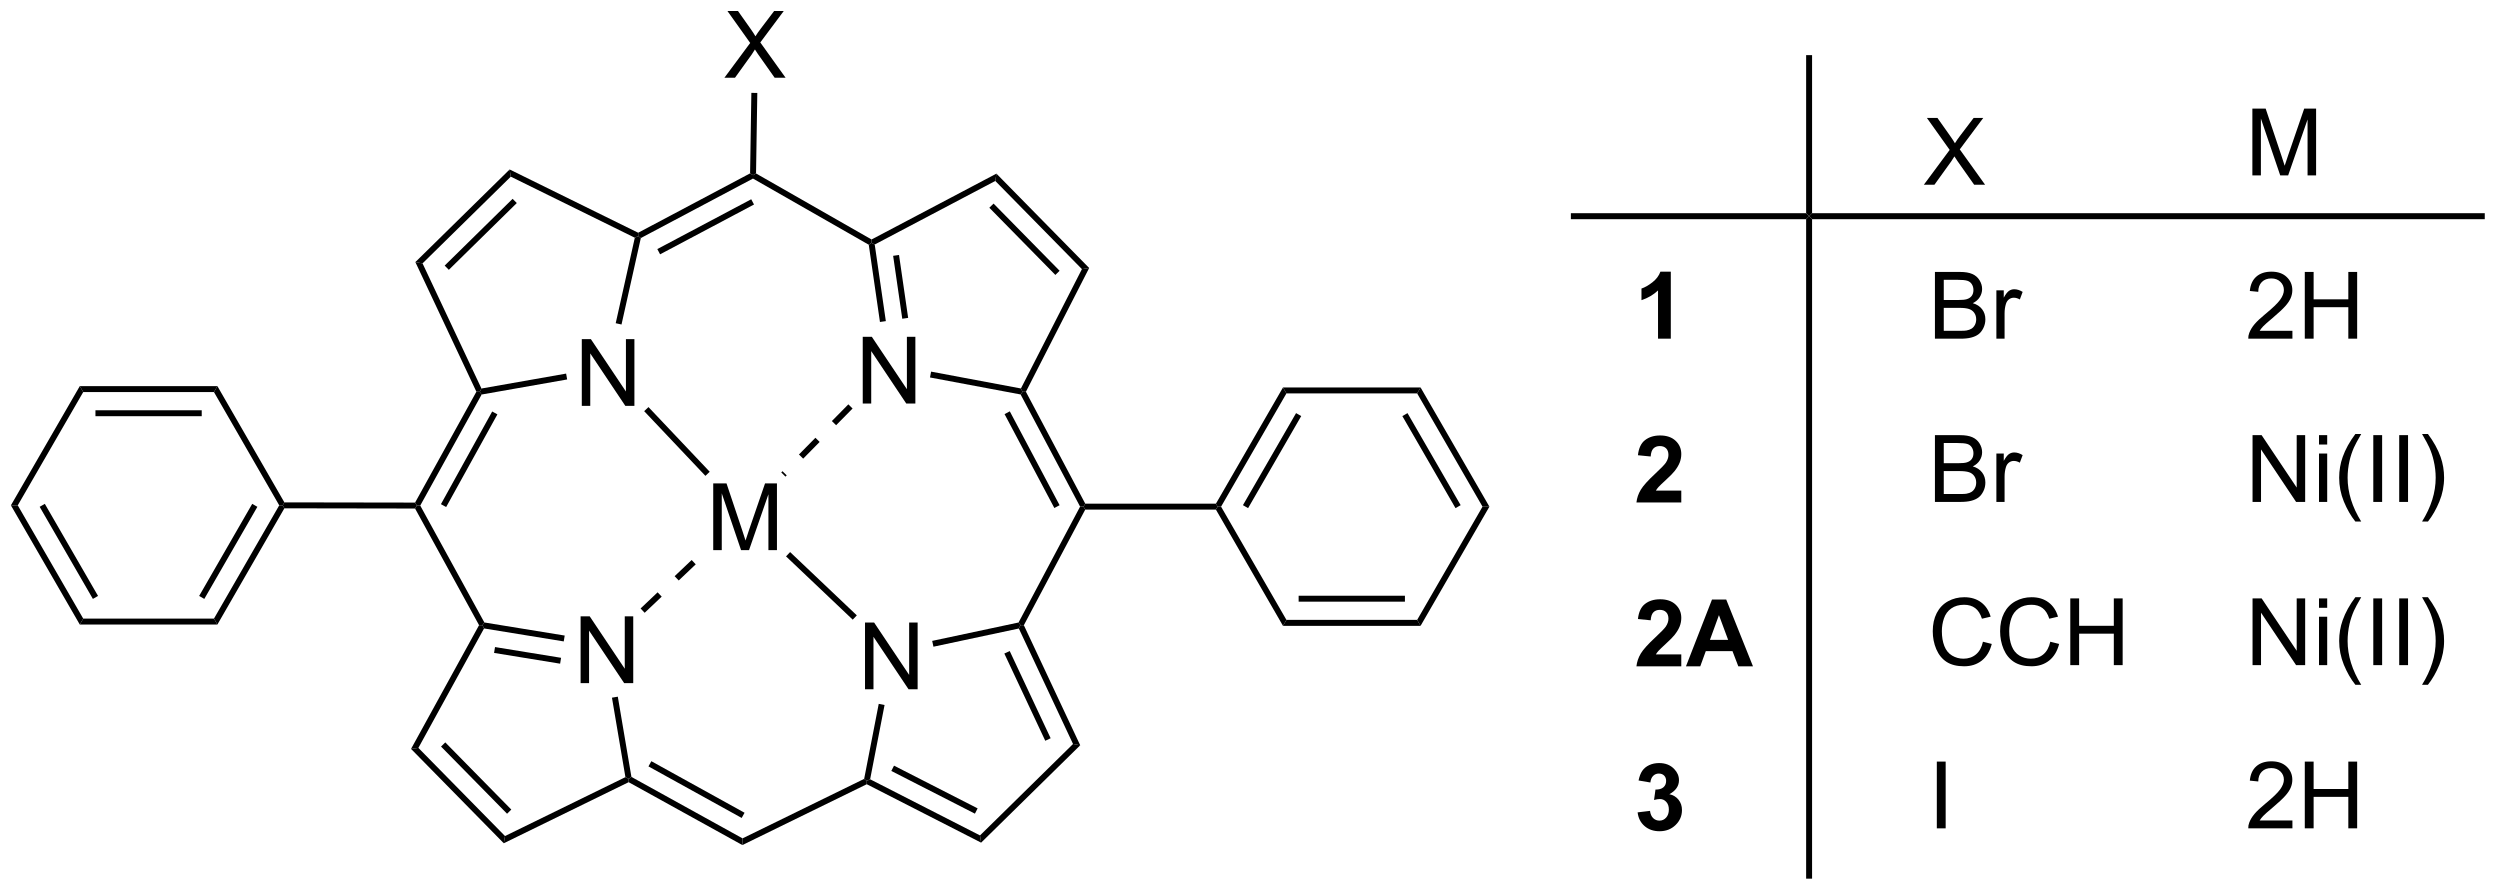 <?xml version="1.0" encoding="UTF-8"?>
<!DOCTYPE svg PUBLIC '-//W3C//DTD SVG 1.0//EN'
          'http://www.w3.org/TR/2001/REC-SVG-20010904/DTD/svg10.dtd'>
<svg stroke-dasharray="none" shape-rendering="auto" xmlns="http://www.w3.org/2000/svg" font-family="'Dialog'" text-rendering="auto" width="294" fill-opacity="1" color-interpolation="auto" color-rendering="auto" preserveAspectRatio="xMidYMid meet" font-size="12px" viewBox="0 0 294 105" fill="black" xmlns:xlink="http://www.w3.org/1999/xlink" stroke="black" image-rendering="auto" stroke-miterlimit="10" stroke-linecap="square" stroke-linejoin="miter" font-style="normal" stroke-width="1" height="105" stroke-dashoffset="0" font-weight="normal" stroke-opacity="1"
><!--Generated by the Batik Graphics2D SVG Generator--><defs id="genericDefs"
  /><g
  ><defs id="defs1"
    ><clipPath clipPathUnits="userSpaceOnUse" id="clipPath1"
      ><path d="M0.633 1.583 L220.903 1.583 L220.903 80.136 L0.633 80.136 L0.633 1.583 Z"
      /></clipPath
      ><clipPath clipPathUnits="userSpaceOnUse" id="clipPath2"
      ><path d="M110.497 88.381 L110.497 164.75 L324.642 164.75 L324.642 88.381 Z"
      /></clipPath
    ></defs
    ><g transform="scale(1.333,1.333) translate(-0.633,-1.583) matrix(1.029,0,0,1.029,-113.024,-89.326)"
    ><path d="M160.232 146.913 L160.232 141.186 L161.011 141.186 L164.018 145.681 L164.018 141.186 L164.745 141.186 L164.745 146.913 L163.966 146.913 L160.958 142.413 L160.958 146.913 L160.232 146.913 Z" stroke="none" clip-path="url(#clipPath2)"
    /></g
    ><g transform="matrix(1.371,0,0,1.371,-151.543,-121.211)"
    ><path d="M184.733 147.535 L184.733 141.808 L185.512 141.808 L188.519 146.303 L188.519 141.808 L189.246 141.808 L189.246 147.535 L188.467 147.535 L185.459 143.035 L185.459 147.535 L184.733 147.535 Z" stroke="none" clip-path="url(#clipPath2)"
    /></g
    ><g transform="matrix(1.371,0,0,1.371,-151.543,-121.211)"
    ><path d="M184.538 123.027 L184.538 117.3 L185.317 117.3 L188.325 121.795 L188.325 117.3 L189.052 117.3 L189.052 123.027 L188.273 123.027 L185.265 118.527 L185.265 123.027 L184.538 123.027 Z" stroke="none" clip-path="url(#clipPath2)"
    /></g
    ><g transform="matrix(1.371,0,0,1.371,-151.543,-121.211)"
    ><path d="M160.439 123.225 L160.439 117.498 L161.217 117.498 L164.225 121.993 L164.225 117.498 L164.952 117.498 L164.952 123.225 L164.173 123.225 L161.165 118.725 L161.165 123.225 L160.439 123.225 Z" stroke="none" clip-path="url(#clipPath2)"
    /></g
    ><g transform="matrix(1.371,0,0,1.371,-151.543,-121.211)"
    ><path d="M153.853 160.123 L153.747 160.743 L145.793 152.649 L146.423 152.562 ZM154.393 157.854 L148.729 152.09 L148.365 152.448 L154.029 158.211 Z" stroke="none" clip-path="url(#clipPath2)"
    /></g
    ><g transform="matrix(1.371,0,0,1.371,-151.543,-121.211)"
    ><path d="M146.423 152.562 L145.793 152.649 L151.627 142.036 L151.918 142.036 L152.055 142.317 Z" stroke="none" clip-path="url(#clipPath2)"
    /></g
    ><g transform="matrix(1.371,0,0,1.371,-151.543,-121.211)"
    ><path d="M152.055 142.317 L151.918 142.036 L152.082 141.804 L158.973 142.926 L158.891 143.43 ZM152.914 144.416 L158.58 145.339 L158.662 144.835 L152.996 143.913 Z" stroke="none" clip-path="url(#clipPath2)"
    /></g
    ><g transform="matrix(1.371,0,0,1.371,-151.543,-121.211)"
    ><path d="M163.026 148.255 L163.529 148.17 L164.696 155.052 L164.465 155.216 L164.181 155.071 Z" stroke="none" clip-path="url(#clipPath2)"
    /></g
    ><g transform="matrix(1.371,0,0,1.371,-151.543,-121.211)"
    ><path d="M153.747 160.743 L153.853 160.123 L164.181 155.071 L164.465 155.216 L164.458 155.504 Z" stroke="none" clip-path="url(#clipPath2)"
    /></g
    ><g transform="matrix(1.371,0,0,1.371,-151.543,-121.211)"
    ><path d="M164.458 155.504 L164.465 155.216 L164.696 155.052 L174.228 160.323 L174.213 160.898 ZM166.158 154.151 L174.154 158.572 L174.401 158.126 L166.405 153.704 Z" stroke="none" clip-path="url(#clipPath2)"
    /></g
    ><g transform="matrix(1.371,0,0,1.371,-151.543,-121.211)"
    ><path d="M152.082 141.804 L151.918 142.036 L151.627 142.036 L146.138 132.031 L146.289 131.776 L146.581 131.777 Z" stroke="none" clip-path="url(#clipPath2)"
    /></g
    ><g transform="matrix(1.371,0,0,1.371,-151.543,-121.211)"
    ><path d="M202.576 152.228 L203.192 152.339 L194.692 160.691 L194.597 160.07 Z" stroke="none" clip-path="url(#clipPath2)"
    /></g
    ><g transform="matrix(1.371,0,0,1.371,-151.543,-121.211)"
    ><path d="M194.597 160.07 L194.692 160.691 L184.883 155.679 L184.885 155.394 L185.172 155.254 ZM194.392 157.75 L187.221 154.086 L186.989 154.54 L194.16 158.204 Z" stroke="none" clip-path="url(#clipPath2)"
    /></g
    ><g transform="matrix(1.371,0,0,1.371,-151.543,-121.211)"
    ><path d="M185.172 155.254 L184.885 155.394 L184.659 155.221 L185.909 148.786 L186.41 148.883 Z" stroke="none" clip-path="url(#clipPath2)"
    /></g
    ><g transform="matrix(1.371,0,0,1.371,-151.543,-121.211)"
    ><path d="M190.602 143.883 L190.495 143.384 L197.903 141.806 L198.072 142.031 L197.927 142.322 Z" stroke="none" clip-path="url(#clipPath2)"
    /></g
    ><g transform="matrix(1.371,0,0,1.371,-151.543,-121.211)"
    ><path d="M203.192 152.339 L202.576 152.228 L197.927 142.322 L198.072 142.031 L198.357 142.038 ZM200.656 151.734 L197.145 144.254 L196.683 144.47 L200.194 151.951 Z" stroke="none" clip-path="url(#clipPath2)"
    /></g
    ><g transform="matrix(1.371,0,0,1.371,-151.543,-121.211)"
    ><path d="M198.357 142.038 L198.072 142.031 L197.903 141.806 L203.182 131.867 L203.471 131.867 L203.624 132.122 Z" stroke="none" clip-path="url(#clipPath2)"
    /></g
    ><g transform="matrix(1.371,0,0,1.371,-151.543,-121.211)"
    ><path d="M184.659 155.221 L184.885 155.394 L184.883 155.679 L174.213 160.898 L174.228 160.323 Z" stroke="none" clip-path="url(#clipPath2)"
    /></g
    ><g transform="matrix(1.371,0,0,1.371,-151.543,-121.211)"
    ><path d="M195.908 103.933 L196.006 103.304 L203.96 111.398 L203.338 111.494 ZM195.396 106.23 L201.06 111.994 L201.424 111.636 L195.76 105.873 Z" stroke="none" clip-path="url(#clipPath2)"
    /></g
    ><g transform="matrix(1.371,0,0,1.371,-151.543,-121.211)"
    ><path d="M203.338 111.494 L203.96 111.398 L198.534 122.016 L198.247 122.019 L198.106 121.733 Z" stroke="none" clip-path="url(#clipPath2)"
    /></g
    ><g transform="matrix(1.371,0,0,1.371,-151.543,-121.211)"
    ><path d="M198.106 121.733 L198.247 122.019 L198.079 122.247 L190.307 120.789 L190.401 120.287 Z" stroke="none" clip-path="url(#clipPath2)"
    /></g
    ><g transform="matrix(1.371,0,0,1.371,-151.543,-121.211)"
    ><path d="M186.519 115.956 L186.014 116.029 L185.054 109.403 L185.288 109.244 L185.566 109.385 ZM188.433 115.678 L187.65 110.281 L187.145 110.354 L187.928 115.751 Z" stroke="none" clip-path="url(#clipPath2)"
    /></g
    ><g transform="matrix(1.371,0,0,1.371,-151.543,-121.211)"
    ><path d="M196.006 103.304 L195.908 103.933 L185.566 109.385 L185.288 109.244 L185.293 108.953 Z" stroke="none" clip-path="url(#clipPath2)"
    /></g
    ><g transform="matrix(1.371,0,0,1.371,-151.543,-121.211)"
    ><path d="M185.293 108.953 L185.288 109.244 L185.054 109.403 L175.123 103.728 L175.128 103.437 L175.385 103.29 Z" stroke="none" clip-path="url(#clipPath2)"
    /></g
    ><g transform="matrix(1.371,0,0,1.371,-151.543,-121.211)"
    ><path d="M198.079 122.247 L198.247 122.019 L198.534 122.016 L203.624 131.612 L203.471 131.867 L203.182 131.867 ZM196.702 123.932 L200.973 131.986 L201.424 131.746 L197.152 123.693 Z" stroke="none" clip-path="url(#clipPath2)"
    /></g
    ><g transform="matrix(1.371,0,0,1.371,-151.543,-121.211)"
    ><path d="M146.779 111.002 L146.163 110.892 L154.249 102.946 L154.349 103.564 ZM149.034 111.556 L154.863 105.828 L154.505 105.464 L148.677 111.192 Z" stroke="none" clip-path="url(#clipPath2)"
    /></g
    ><g transform="matrix(1.371,0,0,1.371,-151.543,-121.211)"
    ><path d="M154.349 103.564 L154.249 102.946 L165.275 108.374 L165.28 108.661 L164.987 108.801 Z" stroke="none" clip-path="url(#clipPath2)"
    /></g
    ><g transform="matrix(1.371,0,0,1.371,-151.543,-121.211)"
    ><path d="M164.987 108.801 L165.28 108.661 L165.503 108.831 L163.846 116.246 L163.348 116.135 Z" stroke="none" clip-path="url(#clipPath2)"
    /></g
    ><g transform="matrix(1.371,0,0,1.371,-151.543,-121.211)"
    ><path d="M159.094 120.456 L159.183 120.959 L151.849 122.251 L151.684 122.021 L151.832 121.736 Z" stroke="none" clip-path="url(#clipPath2)"
    /></g
    ><g transform="matrix(1.371,0,0,1.371,-151.543,-121.211)"
    ><path d="M146.163 110.892 L146.779 111.002 L151.832 121.736 L151.684 122.021 L151.398 122.011 Z" stroke="none" clip-path="url(#clipPath2)"
    /></g
    ><g transform="matrix(1.371,0,0,1.371,-151.543,-121.211)"
    ><path d="M151.398 122.011 L151.684 122.021 L151.849 122.251 L146.581 131.777 L146.289 131.776 L146.139 131.521 ZM152.753 123.707 L148.357 131.656 L148.804 131.904 L153.2 123.954 Z" stroke="none" clip-path="url(#clipPath2)"
    /></g
    ><g transform="matrix(1.371,0,0,1.371,-151.543,-121.211)"
    ><path d="M165.503 108.831 L165.28 108.661 L165.275 108.374 L174.875 103.282 L175.128 103.437 L175.123 103.728 ZM167.156 110.226 L175.211 105.953 L174.972 105.502 L166.917 109.775 Z" stroke="none" clip-path="url(#clipPath2)"
    /></g
    ><g transform="matrix(1.371,0,0,1.371,-151.543,-121.211)"
    ><path d="M172.671 95.08 L174.884 92.095 L172.931 89.353 L173.835 89.353 L174.874 90.822 Q175.197 91.278 175.335 91.525 Q175.525 91.212 175.788 90.871 L176.939 89.353 L177.764 89.353 L175.751 92.051 L177.921 95.08 L176.983 95.08 L175.54 93.035 Q175.421 92.861 175.29 92.653 Q175.1 92.965 175.017 93.082 L173.579 95.08 L172.671 95.08 Z" stroke="none" clip-path="url(#clipPath2)"
    /></g
    ><g transform="matrix(1.371,0,0,1.371,-151.543,-121.211)"
    ><path d="M175.385 103.29 L175.128 103.437 L174.875 103.282 L174.984 96.376 L175.494 96.384 Z" stroke="none" clip-path="url(#clipPath2)"
    /></g
    ><g transform="matrix(1.371,0,0,1.371,-151.543,-121.211)"
    ><path d="M146.139 131.521 L146.289 131.776 L146.138 132.031 L134.928 132.012 L134.781 131.757 L134.928 131.502 Z" stroke="none" clip-path="url(#clipPath2)"
    /></g
    ><g transform="matrix(1.371,0,0,1.371,-151.543,-121.211)"
    ><path d="M203.624 132.122 L203.471 131.867 L203.624 131.612 L214.832 131.615 L214.979 131.87 L214.832 132.125 Z" stroke="none" clip-path="url(#clipPath2)"
    /></g
    ><g transform="matrix(1.371,0,0,1.371,-151.543,-121.211)"
    ><path d="M215.274 131.87 L214.979 131.87 L214.832 131.615 L220.585 121.647 L220.88 122.157 ZM217.592 131.997 L222.149 124.101 L221.707 123.846 L217.15 131.742 Z" stroke="none" clip-path="url(#clipPath2)"
    /></g
    ><g transform="matrix(1.371,0,0,1.371,-151.543,-121.211)"
    ><path d="M220.88 122.157 L220.585 121.647 L232.388 121.647 L232.094 122.157 Z" stroke="none" clip-path="url(#clipPath2)"
    /></g
    ><g transform="matrix(1.371,0,0,1.371,-151.543,-121.211)"
    ><path d="M232.094 122.157 L232.388 121.647 L238.291 131.87 L237.702 131.87 ZM230.824 124.102 L235.383 131.997 L235.825 131.742 L231.266 123.847 Z" stroke="none" clip-path="url(#clipPath2)"
    /></g
    ><g transform="matrix(1.371,0,0,1.371,-151.543,-121.211)"
    ><path d="M237.702 131.87 L238.291 131.87 L232.388 142.093 L232.094 141.582 Z" stroke="none" clip-path="url(#clipPath2)"
    /></g
    ><g transform="matrix(1.371,0,0,1.371,-151.543,-121.211)"
    ><path d="M232.094 141.582 L232.388 142.093 L220.585 142.093 L220.88 141.582 ZM231.045 139.511 L221.928 139.511 L221.928 140.021 L231.045 140.021 Z" stroke="none" clip-path="url(#clipPath2)"
    /></g
    ><g transform="matrix(1.371,0,0,1.371,-151.543,-121.211)"
    ><path d="M220.88 141.582 L220.585 142.093 L214.832 132.125 L214.979 131.87 L215.274 131.87 Z" stroke="none" clip-path="url(#clipPath2)"
    /></g
    ><g transform="matrix(1.371,0,0,1.371,-151.543,-121.211)"
    ><path d="M134.486 131.757 L134.781 131.757 L134.928 132.012 L129.182 141.983 L128.887 141.473 ZM132.169 131.629 L127.617 139.529 L128.059 139.784 L132.611 131.884 Z" stroke="none" clip-path="url(#clipPath2)"
    /></g
    ><g transform="matrix(1.371,0,0,1.371,-151.543,-121.211)"
    ><path d="M128.887 141.473 L129.182 141.983 L117.379 141.983 L117.674 141.473 Z" stroke="none" clip-path="url(#clipPath2)"
    /></g
    ><g transform="matrix(1.371,0,0,1.371,-151.543,-121.211)"
    ><path d="M117.674 141.473 L117.379 141.983 L111.469 131.757 L112.058 131.757 ZM118.944 139.528 L114.379 131.629 L113.937 131.884 L118.502 139.783 Z" stroke="none" clip-path="url(#clipPath2)"
    /></g
    ><g transform="matrix(1.371,0,0,1.371,-151.543,-121.211)"
    ><path d="M112.058 131.757 L111.469 131.757 L117.379 121.53 L117.674 122.04 Z" stroke="none" clip-path="url(#clipPath2)"
    /></g
    ><g transform="matrix(1.371,0,0,1.371,-151.543,-121.211)"
    ><path d="M117.674 122.04 L117.379 121.53 L129.182 121.53 L128.887 122.04 ZM118.722 124.112 L127.838 124.112 L127.838 123.601 L118.722 123.601 Z" stroke="none" clip-path="url(#clipPath2)"
    /></g
    ><g transform="matrix(1.371,0,0,1.371,-151.543,-121.211)"
    ><path d="M128.887 122.04 L129.182 121.53 L134.928 131.502 L134.781 131.757 L134.486 131.757 Z" stroke="none" clip-path="url(#clipPath2)"
    /></g
    ><g transform="matrix(1.371,0,0,1.371,-151.543,-121.211)"
    ><path d="M171.713 135.601 L171.713 129.875 L172.853 129.875 L174.21 133.929 Q174.398 134.494 174.484 134.776 Q174.58 134.463 174.788 133.859 L176.158 129.875 L177.179 129.875 L177.179 135.601 L176.447 135.601 L176.447 130.807 L174.783 135.601 L174.101 135.601 L172.445 130.726 L172.445 135.601 L171.713 135.601 Z" stroke="none" clip-path="url(#clipPath2)"
    /></g
    ><g transform="matrix(1.371,0,0,1.371,-151.543,-121.211)"
    ><path d="M184.03 141.194 L183.679 141.564 L177.957 136.135 L178.308 135.765 Z" stroke="none" clip-path="url(#clipPath2)"
    /></g
    ><g transform="matrix(1.371,0,0,1.371,-151.543,-121.211)"
    ><path d="M165.79 123.679 L166.16 123.329 L171.412 128.877 L171.042 129.228 Z" stroke="none" clip-path="url(#clipPath2)"
    /></g
    ><g transform="matrix(1.371,0,0,1.371,-151.543,-121.211)"
    ><path d="M165.833 140.973 L167.293 139.588 L166.942 139.218 L165.482 140.603 ZM168.753 138.203 L170.213 136.817 L169.862 136.447 L168.402 137.833 Z" stroke="none" clip-path="url(#clipPath2)"
    /></g
    ><g transform="matrix(1.371,0,0,1.371,-151.543,-121.211)"
    ><path d="M183.303 123.094 L181.89 124.527 L182.254 124.885 L183.666 123.451 ZM180.478 125.961 L179.066 127.395 L179.429 127.753 L180.841 126.319 ZM177.653 128.829 L177.548 128.936 L177.911 129.294 L178.017 129.187 Z" stroke="none" clip-path="url(#clipPath2)"
    /></g
    ><g transform="matrix(1.371,0,0,1.371,-151.543,-121.211)"
    ><path d="M275.558 104.254 L277.771 101.269 L275.818 98.527 L276.722 98.527 L277.761 99.996 Q278.084 100.451 278.222 100.699 Q278.412 100.386 278.675 100.045 L279.826 98.527 L280.651 98.527 L278.638 101.225 L280.808 104.254 L279.87 104.254 L278.428 102.209 Q278.308 102.035 278.178 101.826 Q277.987 102.139 277.904 102.256 L276.466 104.254 L275.558 104.254 Z" stroke="none" clip-path="url(#clipPath2)"
    /></g
    ><g transform="matrix(1.371,0,0,1.371,-151.543,-121.211)"
    ><path d="M303.736 103.453 L303.736 97.726 L304.876 97.726 L306.233 101.781 Q306.421 102.346 306.507 102.627 Q306.603 102.315 306.811 101.711 L308.181 97.726 L309.202 97.726 L309.202 103.453 L308.47 103.453 L308.47 98.659 L306.806 103.453 L306.124 103.453 L304.467 98.578 L304.467 103.453 L303.736 103.453 Z" stroke="none" clip-path="url(#clipPath2)"
    /></g
    ><g transform="matrix(1.371,0,0,1.371,-151.543,-121.211)"
    ><path d="M253.851 117.463 L252.755 117.463 L252.755 113.326 Q252.153 113.888 251.335 114.159 L251.335 113.161 Q251.765 113.021 252.268 112.63 Q252.773 112.237 252.96 111.713 L253.851 111.713 L253.851 117.463 Z" stroke="none" clip-path="url(#clipPath2)"
    /></g
    ><g transform="matrix(1.371,0,0,1.371,-151.543,-121.211)"
    ><path d="M254.75 130.493 L254.75 131.513 L250.903 131.513 Q250.966 130.935 251.278 130.417 Q251.591 129.899 252.512 129.045 Q253.255 128.352 253.421 128.107 Q253.648 127.766 253.648 127.435 Q253.648 127.068 253.45 126.87 Q253.255 126.672 252.906 126.672 Q252.562 126.672 252.359 126.881 Q252.156 127.086 252.125 127.568 L251.031 127.459 Q251.13 126.553 251.645 126.159 Q252.161 125.763 252.934 125.763 Q253.781 125.763 254.265 126.222 Q254.75 126.678 254.75 127.357 Q254.75 127.743 254.612 128.094 Q254.473 128.443 254.171 128.826 Q253.973 129.079 253.453 129.555 Q252.934 130.032 252.794 130.188 Q252.656 130.344 252.57 130.493 L254.75 130.493 Z" stroke="none" clip-path="url(#clipPath2)"
    /></g
    ><g transform="matrix(1.371,0,0,1.371,-151.543,-121.211)"
    ><path d="M254.75 144.543 L254.75 145.564 L250.903 145.564 Q250.966 144.985 251.278 144.467 Q251.591 143.949 252.512 143.095 Q253.255 142.402 253.421 142.157 Q253.648 141.816 253.648 141.485 Q253.648 141.118 253.45 140.92 Q253.255 140.722 252.906 140.722 Q252.562 140.722 252.359 140.931 Q252.156 141.136 252.125 141.618 L251.031 141.509 Q251.13 140.603 251.645 140.209 Q252.161 139.814 252.934 139.814 Q253.781 139.814 254.265 140.272 Q254.75 140.728 254.75 141.407 Q254.75 141.793 254.612 142.144 Q254.473 142.493 254.171 142.876 Q253.973 143.129 253.453 143.605 Q252.934 144.082 252.794 144.238 Q252.656 144.394 252.57 144.543 L254.75 144.543 ZM260.899 145.564 L259.641 145.564 L259.141 144.261 L256.852 144.261 L256.378 145.564 L255.152 145.564 L257.384 139.837 L258.605 139.837 L260.899 145.564 ZM258.769 143.298 L257.98 141.173 L257.207 143.298 L258.769 143.298 Z" stroke="none" clip-path="url(#clipPath2)"
    /></g
    ><g transform="matrix(1.371,0,0,1.371,-151.543,-121.211)"
    ><path d="M251.005 158.093 L252.067 157.965 Q252.117 158.371 252.338 158.587 Q252.562 158.801 252.88 158.801 Q253.218 158.801 253.45 158.543 Q253.684 158.285 253.684 157.848 Q253.684 157.434 253.46 157.192 Q253.239 156.949 252.919 156.949 Q252.708 156.949 252.413 157.03 L252.536 156.137 Q252.981 156.147 253.216 155.944 Q253.45 155.738 253.45 155.397 Q253.45 155.108 253.278 154.936 Q253.106 154.764 252.82 154.764 Q252.538 154.764 252.338 154.96 Q252.14 155.155 252.098 155.53 L251.085 155.358 Q251.192 154.84 251.403 154.53 Q251.617 154.218 251.997 154.041 Q252.38 153.863 252.851 153.863 Q253.661 153.863 254.148 154.379 Q254.552 154.801 254.552 155.332 Q254.552 156.085 253.726 156.535 Q254.218 156.639 254.512 157.007 Q254.809 157.374 254.809 157.895 Q254.809 158.647 254.257 159.181 Q253.708 159.712 252.887 159.712 Q252.109 159.712 251.596 159.264 Q251.085 158.817 251.005 158.093 Z" stroke="none" clip-path="url(#clipPath2)"
    /></g
    ><g transform="matrix(1.371,0,0,1.371,-151.543,-121.211)"
    ><path d="M276.507 117.463 L276.507 111.737 L278.656 111.737 Q279.312 111.737 279.708 111.911 Q280.106 112.083 280.33 112.445 Q280.554 112.807 280.554 113.201 Q280.554 113.568 280.354 113.893 Q280.156 114.216 279.755 114.417 Q280.273 114.568 280.552 114.935 Q280.833 115.302 280.833 115.802 Q280.833 116.206 280.661 116.552 Q280.492 116.896 280.242 117.083 Q279.992 117.271 279.614 117.367 Q279.239 117.463 278.692 117.463 L276.507 117.463 ZM277.265 114.143 L278.505 114.143 Q279.007 114.143 279.226 114.076 Q279.515 113.99 279.661 113.792 Q279.81 113.591 279.81 113.292 Q279.81 113.005 279.671 112.789 Q279.536 112.573 279.281 112.492 Q279.028 112.411 278.411 112.411 L277.265 112.411 L277.265 114.143 ZM277.265 116.786 L278.692 116.786 Q279.06 116.786 279.208 116.76 Q279.468 116.713 279.643 116.604 Q279.82 116.495 279.932 116.286 Q280.046 116.076 280.046 115.802 Q280.046 115.482 279.882 115.247 Q279.718 115.01 279.427 114.914 Q279.138 114.818 278.591 114.818 L277.265 114.818 L277.265 116.786 ZM281.778 117.463 L281.778 113.315 L282.411 113.315 L282.411 113.943 Q282.653 113.503 282.856 113.362 Q283.062 113.221 283.31 113.221 Q283.664 113.221 284.031 113.448 L283.789 114.099 Q283.531 113.948 283.273 113.948 Q283.044 113.948 282.859 114.086 Q282.677 114.224 282.599 114.471 Q282.481 114.846 282.481 115.292 L282.481 117.463 L281.778 117.463 Z" stroke="none" clip-path="url(#clipPath2)"
    /></g
    ><g transform="matrix(1.371,0,0,1.371,-151.543,-121.211)"
    ><path d="M276.507 131.464 L276.507 125.737 L278.656 125.737 Q279.312 125.737 279.708 125.911 Q280.106 126.083 280.33 126.445 Q280.554 126.807 280.554 127.201 Q280.554 127.568 280.354 127.893 Q280.156 128.216 279.755 128.417 Q280.273 128.568 280.552 128.935 Q280.833 129.302 280.833 129.802 Q280.833 130.206 280.661 130.552 Q280.492 130.896 280.242 131.083 Q279.992 131.271 279.614 131.367 Q279.239 131.464 278.692 131.464 L276.507 131.464 ZM277.265 128.143 L278.505 128.143 Q279.007 128.143 279.226 128.076 Q279.515 127.99 279.661 127.792 Q279.81 127.591 279.81 127.292 Q279.81 127.005 279.671 126.789 Q279.536 126.573 279.281 126.492 Q279.028 126.411 278.411 126.411 L277.265 126.411 L277.265 128.143 ZM277.265 130.786 L278.692 130.786 Q279.06 130.786 279.208 130.76 Q279.468 130.714 279.643 130.604 Q279.82 130.495 279.932 130.286 Q280.046 130.076 280.046 129.802 Q280.046 129.482 279.882 129.247 Q279.718 129.01 279.427 128.914 Q279.138 128.818 278.591 128.818 L277.265 128.818 L277.265 130.786 ZM281.778 131.464 L281.778 127.315 L282.411 127.315 L282.411 127.943 Q282.653 127.503 282.856 127.362 Q283.062 127.221 283.31 127.221 Q283.664 127.221 284.031 127.448 L283.789 128.099 Q283.531 127.948 283.273 127.948 Q283.044 127.948 282.859 128.086 Q282.677 128.224 282.599 128.471 Q282.481 128.846 282.481 129.292 L282.481 131.464 L281.778 131.464 Z" stroke="none" clip-path="url(#clipPath2)"
    /></g
    ><g transform="matrix(1.371,0,0,1.371,-151.543,-121.211)"
    ><path d="M280.625 143.456 L281.382 143.646 Q281.146 144.581 280.526 145.073 Q279.906 145.562 279.013 145.562 Q278.086 145.562 277.505 145.185 Q276.927 144.807 276.622 144.094 Q276.32 143.378 276.32 142.557 Q276.32 141.661 276.661 140.997 Q277.005 140.331 277.635 139.984 Q278.265 139.638 279.023 139.638 Q279.882 139.638 280.468 140.076 Q281.054 140.513 281.286 141.307 L280.539 141.482 Q280.341 140.857 279.961 140.573 Q279.583 140.286 279.007 140.286 Q278.349 140.286 277.903 140.604 Q277.461 140.919 277.281 141.453 Q277.101 141.987 277.101 142.552 Q277.101 143.284 277.315 143.828 Q277.528 144.372 277.976 144.643 Q278.427 144.911 278.95 144.911 Q279.586 144.911 280.026 144.544 Q280.468 144.177 280.625 143.456 ZM286.402 143.456 L287.16 143.646 Q286.923 144.581 286.303 145.073 Q285.683 145.562 284.79 145.562 Q283.863 145.562 283.282 145.185 Q282.704 144.807 282.399 144.094 Q282.097 143.378 282.097 142.557 Q282.097 141.661 282.438 140.997 Q282.782 140.331 283.412 139.984 Q284.043 139.638 284.8 139.638 Q285.66 139.638 286.246 140.076 Q286.832 140.513 287.063 141.307 L286.316 141.482 Q286.118 140.857 285.738 140.573 Q285.36 140.286 284.785 140.286 Q284.126 140.286 283.681 140.604 Q283.238 140.919 283.058 141.453 Q282.878 141.987 282.878 142.552 Q282.878 143.284 283.092 143.828 Q283.306 144.372 283.753 144.643 Q284.204 144.911 284.728 144.911 Q285.363 144.911 285.803 144.544 Q286.246 144.177 286.402 143.456 ZM288.117 145.464 L288.117 139.737 L288.875 139.737 L288.875 142.089 L291.851 142.089 L291.851 139.737 L292.609 139.737 L292.609 145.464 L291.851 145.464 L291.851 142.763 L288.875 142.763 L288.875 145.464 L288.117 145.464 Z" stroke="none" clip-path="url(#clipPath2)"
    /></g
    ><g transform="matrix(1.371,0,0,1.371,-151.543,-121.211)"
    ><path d="M276.669 159.464 L276.669 153.737 L277.427 153.737 L277.427 159.464 L276.669 159.464 Z" stroke="none" clip-path="url(#clipPath2)"
    /></g
    ><g transform="matrix(1.371,0,0,1.371,-151.543,-121.211)"
    ><path d="M307.171 116.786 L307.171 117.463 L303.384 117.463 Q303.376 117.208 303.467 116.974 Q303.611 116.588 303.928 116.213 Q304.249 115.838 304.85 115.346 Q305.783 114.581 306.111 114.133 Q306.439 113.685 306.439 113.286 Q306.439 112.87 306.139 112.583 Q305.842 112.294 305.361 112.294 Q304.853 112.294 304.548 112.599 Q304.244 112.904 304.241 113.443 L303.517 113.37 Q303.592 112.56 304.077 112.138 Q304.561 111.713 305.376 111.713 Q306.202 111.713 306.681 112.172 Q307.163 112.628 307.163 113.302 Q307.163 113.646 307.022 113.979 Q306.882 114.31 306.553 114.677 Q306.228 115.044 305.47 115.685 Q304.837 116.216 304.658 116.406 Q304.478 116.596 304.361 116.786 L307.171 116.786 ZM308.232 117.463 L308.232 111.737 L308.99 111.737 L308.99 114.088 L311.966 114.088 L311.966 111.737 L312.724 111.737 L312.724 117.463 L311.966 117.463 L311.966 114.763 L308.99 114.763 L308.99 117.463 L308.232 117.463 Z" stroke="none" clip-path="url(#clipPath2)"
    /></g
    ><g transform="matrix(1.371,0,0,1.371,-151.543,-121.211)"
    ><path d="M303.751 131.464 L303.751 125.737 L304.53 125.737 L307.538 130.232 L307.538 125.737 L308.264 125.737 L308.264 131.464 L307.486 131.464 L304.478 126.963 L304.478 131.464 L303.751 131.464 ZM309.451 126.544 L309.451 125.737 L310.154 125.737 L310.154 126.544 L309.451 126.544 ZM309.451 131.464 L309.451 127.315 L310.154 127.315 L310.154 131.464 L309.451 131.464 ZM312.569 133.148 Q311.986 132.414 311.582 131.43 Q311.181 130.443 311.181 129.388 Q311.181 128.458 311.483 127.607 Q311.835 126.62 312.569 125.638 L313.072 125.638 Q312.6 126.451 312.447 126.799 Q312.21 127.338 312.072 127.924 Q311.905 128.654 311.905 129.393 Q311.905 131.271 313.072 133.148 L312.569 133.148 ZM314.108 131.464 L314.108 125.737 L314.866 125.737 L314.866 131.464 L314.108 131.464 ZM316.331 131.464 L316.331 125.737 L317.089 125.737 L317.089 131.464 L316.331 131.464 ZM318.796 133.148 L318.29 133.148 Q319.46 131.271 319.46 129.393 Q319.46 128.659 319.29 127.935 Q319.158 127.349 318.921 126.81 Q318.767 126.458 318.29 125.638 L318.796 125.638 Q319.53 126.62 319.882 127.607 Q320.181 128.458 320.181 129.388 Q320.181 130.443 319.777 131.43 Q319.374 132.414 318.796 133.148 Z" stroke="none" clip-path="url(#clipPath2)"
    /></g
    ><g transform="matrix(1.371,0,0,1.371,-151.543,-121.211)"
    ><path d="M303.751 145.464 L303.751 139.737 L304.53 139.737 L307.538 144.232 L307.538 139.737 L308.264 139.737 L308.264 145.464 L307.486 145.464 L304.478 140.964 L304.478 145.464 L303.751 145.464 ZM309.451 140.544 L309.451 139.737 L310.154 139.737 L310.154 140.544 L309.451 140.544 ZM309.451 145.464 L309.451 141.315 L310.154 141.315 L310.154 145.464 L309.451 145.464 ZM312.569 147.148 Q311.986 146.414 311.582 145.43 Q311.181 144.443 311.181 143.388 Q311.181 142.458 311.483 141.607 Q311.835 140.62 312.569 139.638 L313.072 139.638 Q312.6 140.451 312.447 140.799 Q312.21 141.339 312.072 141.924 Q311.905 142.654 311.905 143.393 Q311.905 145.271 313.072 147.148 L312.569 147.148 ZM314.108 145.464 L314.108 139.737 L314.866 139.737 L314.866 145.464 L314.108 145.464 ZM316.331 145.464 L316.331 139.737 L317.089 139.737 L317.089 145.464 L316.331 145.464 ZM318.796 147.148 L318.29 147.148 Q319.46 145.271 319.46 143.393 Q319.46 142.659 319.29 141.935 Q319.158 141.349 318.921 140.81 Q318.767 140.458 318.29 139.638 L318.796 139.638 Q319.53 140.62 319.882 141.607 Q320.181 142.458 320.181 143.388 Q320.181 144.443 319.777 145.43 Q319.374 146.414 318.796 147.148 Z" stroke="none" clip-path="url(#clipPath2)"
    /></g
    ><g transform="matrix(1.371,0,0,1.371,-151.543,-121.211)"
    ><path d="M307.171 158.786 L307.171 159.464 L303.384 159.464 Q303.376 159.208 303.467 158.974 Q303.611 158.589 303.928 158.214 Q304.249 157.839 304.85 157.346 Q305.783 156.581 306.111 156.133 Q306.439 155.685 306.439 155.286 Q306.439 154.87 306.139 154.583 Q305.842 154.294 305.361 154.294 Q304.853 154.294 304.548 154.599 Q304.244 154.904 304.241 155.443 L303.517 155.37 Q303.592 154.56 304.077 154.138 Q304.561 153.714 305.376 153.714 Q306.202 153.714 306.681 154.172 Q307.163 154.628 307.163 155.302 Q307.163 155.646 307.022 155.979 Q306.882 156.31 306.553 156.677 Q306.228 157.044 305.47 157.685 Q304.837 158.216 304.658 158.406 Q304.478 158.596 304.361 158.786 L307.171 158.786 ZM308.232 159.464 L308.232 153.737 L308.99 153.737 L308.99 156.089 L311.966 156.089 L311.966 153.737 L312.724 153.737 L312.724 159.464 L311.966 159.464 L311.966 156.763 L308.99 156.763 L308.99 159.464 L308.232 159.464 Z" stroke="none" clip-path="url(#clipPath2)"
    /></g
    ><g transform="matrix(1.371,0,0,1.371,-151.543,-121.211)"
    ><path d="M265.459 106.701 L265.714 106.956 L265.459 107.211 L245.279 107.211 L245.279 106.701 Z" stroke="none" clip-path="url(#clipPath2)"
    /></g
    ><g transform="matrix(1.371,0,0,1.371,-151.543,-121.211)"
    ><path d="M265.969 107.211 L265.714 106.956 L265.969 106.701 L323.67 106.701 L323.67 107.211 Z" stroke="none" clip-path="url(#clipPath2)"
    /></g
    ><g transform="matrix(1.371,0,0,1.371,-151.543,-121.211)"
    ><path d="M265.969 106.701 L265.714 106.956 L265.459 106.701 L265.459 93.142 L265.969 93.142 Z" stroke="none" clip-path="url(#clipPath2)"
    /></g
    ><g transform="matrix(1.371,0,0,1.371,-151.543,-121.211)"
    ><path d="M265.459 107.211 L265.714 106.956 L265.969 107.211 L265.969 163.778 L265.459 163.778 Z" stroke="none" clip-path="url(#clipPath2)"
    /></g
  ></g
></svg
>
